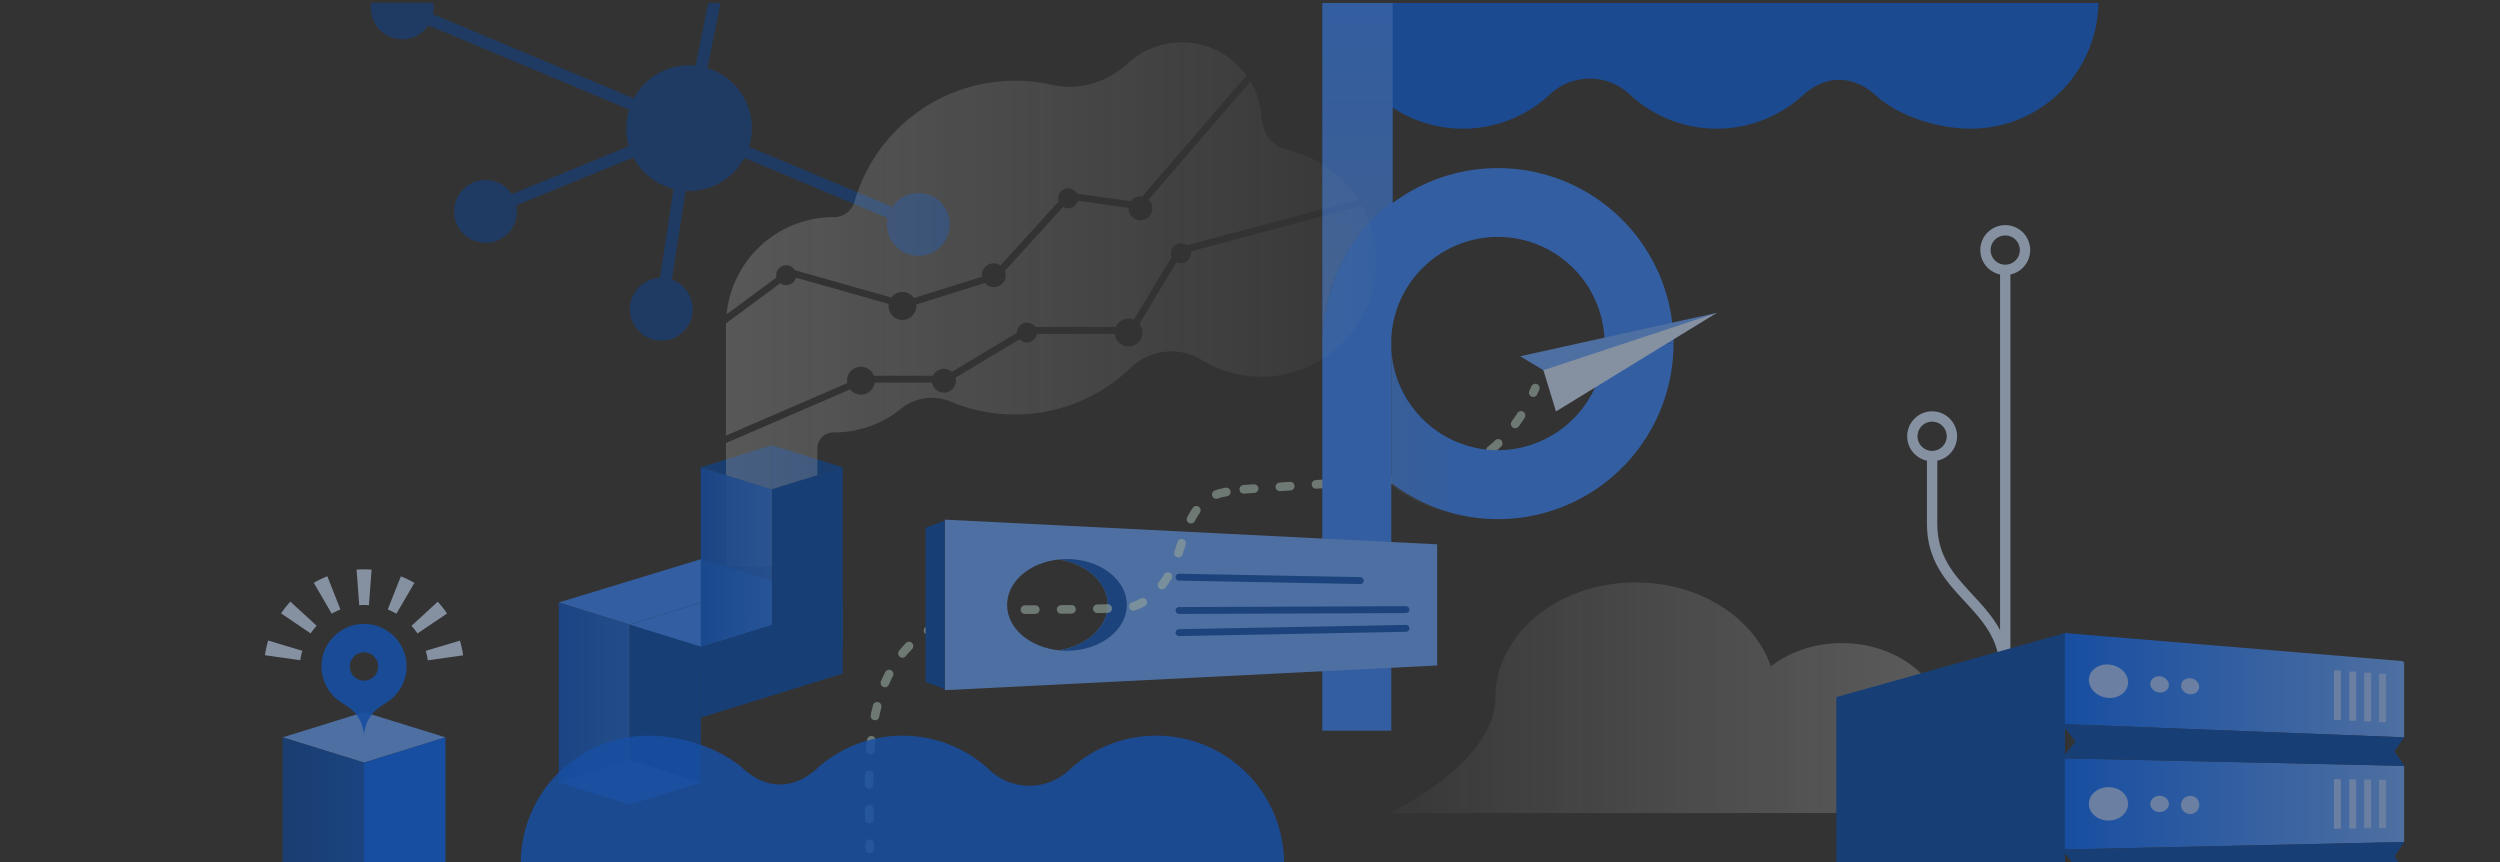<svg xmlns="http://www.w3.org/2000/svg" xmlns:xlink="http://www.w3.org/1999/xlink" viewBox="0 0 1450 500"><rect x="0" y="0" width="1450" height="500" fill="#333333" stroke="none"/><defs><style>.cls-1,.cls-10,.cls-21,.cls-22,.cls-24,.cls-28,.cls-5,.cls-9{fill:none;}.cls-2{isolation:isolate;}.cls-3{clip-path:url(#clip-path);}.cls-4{opacity:0.39;}.cls-24,.cls-5{stroke:#0049b0;}.cls-10,.cls-21,.cls-22,.cls-24,.cls-5{stroke-linecap:round;}.cls-10,.cls-21,.cls-22,.cls-24,.cls-28,.cls-5,.cls-9{stroke-miterlimit:10;}.cls-5{stroke-width:7px;}.cls-23,.cls-6{fill:#0049b0;}.cls-7{opacity:0.54;}.cls-13,.cls-15,.cls-8{fill:#0065ff;}.cls-8{opacity:0.84;}.cls-9{stroke:#cce0ff;stroke-width:6px;}.cls-10,.cls-21,.cls-22{stroke:#e2ffee;stroke-width:5px;}.cls-10{stroke-dasharray:6 15;}.cls-10,.cls-20{opacity:0.64;}.cls-11{opacity:0.43;fill:url(#New_Gradient_Swatch_25);}.cls-12{fill:#66a3ff;}.cls-14,.cls-15,.cls-23,.cls-24,.cls-29,.cls-31{opacity:0.9;}.cls-14{fill:url(#linear-gradient);}.cls-16{fill:#cce0ff;}.cls-17{fill:#3384ff;}.cls-18,.cls-19{opacity:0.5;mix-blend-mode:multiply;}.cls-18{fill:url(#linear-gradient-2);}.cls-19{fill:url(#linear-gradient-3);}.cls-22{stroke-dasharray:5.716 14.29;}.cls-24,.cls-28{stroke-width:4px;}.cls-25{fill:url(#linear-gradient-4);}.cls-26{fill:url(#linear-gradient-5);}.cls-27{fill:#99c1ff;}.cls-28{stroke:#99c1ff;}.cls-29{fill:url(#linear-gradient-6);}.cls-30,.cls-32,.cls-33{opacity:0.35;}.cls-30{fill:url(#New_Gradient_Swatch_25-2);}.cls-31{fill:url(#linear-gradient-7);}.cls-32{fill:url(#New_Gradient_Swatch_25-3);}.cls-33{fill:url(#New_Gradient_Swatch_25-4);}</style><clipPath id="clip-path"><rect class="cls-1" x="-0.79" y="1.611" width="1450" height="500"/></clipPath><linearGradient id="New_Gradient_Swatch_25" x1="930.738" y1="404.819" x2="1294.208" y2="404.819" gradientTransform="matrix(-1, 0, 0, 1, 2100.145, 0)" gradientUnits="userSpaceOnUse"><stop offset="0" stop-color="#f4f5f7"/><stop offset="1" stop-color="#fafbfc" stop-opacity="0.1"/></linearGradient><linearGradient id="linear-gradient" x1="163.901" y1="507.416" x2="272.639" y2="507.416" gradientUnits="userSpaceOnUse"><stop offset="0" stop-color="#0049b0"/><stop offset="1" stop-color="#0065ff"/></linearGradient><linearGradient id="linear-gradient-2" x1="2100.097" y1="-962.007" x2="2376.811" y2="-962.007" gradientTransform="translate(-174.657 -2104.676) rotate(90)" gradientUnits="userSpaceOnUse"><stop offset="0" stop-color="#7a869a" stop-opacity="0"/><stop offset="1" stop-color="#7a869a"/></linearGradient><linearGradient id="linear-gradient-3" x1="2356.287" y1="-917.949" x2="2356.287" y2="-1019.839" gradientTransform="translate(-174.657 -2104.676) rotate(90)" gradientUnits="userSpaceOnUse"><stop offset="0" stop-color="#7a869a"/><stop offset="1" stop-color="#7a869a" stop-opacity="0"/></linearGradient><linearGradient id="linear-gradient-4" x1="1195.891" y1="397.407" x2="1394.393" y2="397.407" gradientUnits="userSpaceOnUse"><stop offset="0" stop-color="#0065ff"/><stop offset="1" stop-color="#66a3ff"/></linearGradient><linearGradient id="linear-gradient-5" x1="1195.891" y1="466.272" x2="1394.393" y2="466.272" xlink:href="#linear-gradient-4"/><linearGradient id="linear-gradient-6" x1="324.124" y1="408.037" x2="438.628" y2="408.037" gradientUnits="userSpaceOnUse"><stop offset="0" stop-color="#0057d8"/><stop offset="1" stop-color="#3384ff"/></linearGradient><linearGradient id="New_Gradient_Swatch_25-2" x1="421.092" y1="223.929" x2="798.387" y2="223.929" gradientTransform="matrix(1, 0, 0, 1, 0, 0)" xlink:href="#New_Gradient_Swatch_25"/><linearGradient id="linear-gradient-7" x1="406.452" y1="323.028" x2="484.765" y2="323.028" xlink:href="#linear-gradient-6"/><linearGradient id="New_Gradient_Swatch_25-3" x1="421.092" y1="103.449" x2="798.387" y2="103.449" gradientTransform="matrix(1, 0, 0, 1, 0, 0)" xlink:href="#New_Gradient_Swatch_25"/><linearGradient id="New_Gradient_Swatch_25-4" x1="421.092" y1="149.927" x2="798.387" y2="149.927" gradientTransform="matrix(1, 0, 0, 1, 0, 0)" xlink:href="#New_Gradient_Swatch_25"/></defs><title>v3Artboard 3</title><g class="cls-2"><g id="Layer_2" data-name="Layer 2"><g class="cls-3"><g class="cls-4"><g id="Page-1"><g id="Opt-4"><g id="Page-1-2" data-name="Page-1"><path id="Stroke-11" class="cls-5" d="M233.308,4.558,399.652,74.326"/><path id="Stroke-13" class="cls-5" d="M399.652,74.326l133.018,55.839"/><path id="Stroke-15" class="cls-5" d="M425.723-54.457,399.652,74.326"/><path id="Stroke-17" class="cls-5" d="M383.547,179.347l16.1-105.021"/><path id="Stroke-19" class="cls-5" d="M281.594,122.614,399.652,74.326"/></g></g></g><circle class="cls-6" cx="399.652" cy="74.326" r="36.426" transform="translate(1.608 156.83) rotate(-22.245)"/><circle class="cls-6" cx="383.547" cy="179.347" r="18.221" transform="translate(-39.349 158.55) rotate(-22.245)"/><circle class="cls-6" cx="233.308" cy="4.558" r="18.221" transform="translate(15.64 88.664) rotate(-22.245)"/><circle class="cls-6" cx="532.669" cy="130.165" r="18.221" transform="translate(-9.631 211.344) rotate(-22.245)"/><circle class="cls-6" cx="281.594" cy="122.614" r="18.221" transform="translate(-25.46 115.731) rotate(-22.245)"/></g><g class="cls-7"><path class="cls-8" d="M848.473,74.634A73.793,73.793,0,0,0,899.02,54.7a33.785,33.785,0,0,1,46.149,0,74.062,74.062,0,0,0,100.251.779c13.5-12.231,29.193-12.231,42.7,0,13.142,11.9,35.787,19.154,54.916,19.154A74.076,74.076,0,0,0,1217.109.558H774.4A74.076,74.076,0,0,0,848.473,74.634Z"/><line class="cls-9" x1="1163.04" y1="429.857" x2="1163.04" y2="153.869"/><path class="cls-9" d="M1120.631,262.341v41.532c0,39.928,41.56,45.617,42.363,84.8"/><circle class="cls-9" cx="1120.631" cy="253.04" r="11.474"/><circle class="cls-9" cx="1163.04" cy="145.04" r="11.474"/><path class="cls-10" d="M721.393,283.8l102.421-7.019s44,1.651,66.667-51.682"/><path class="cls-11" d="M867.287,404.706a40.546,40.546,0,0,1,.263-5.133c3.2-34.536,38.309-61.748,81.185-61.748,37.286,0,68.7,20.582,78.362,48.659,10.751-8.336,25.211-13.481,41.165-13.481,31.512,0,57.3,19.95,59.783,45.3a39.893,39.893,0,0,1,8.243-.884c18.291,0,33.119,12.176,33.119,27.2s-14.828,27.2-33.119,27.2a39.927,39.927,0,0,1-8-.832v.606H805.937S867.287,442.7,867.287,404.706Z"/><polygon class="cls-12" points="163.901 427.665 211.14 442.302 258.378 427.665 211.14 413.028 163.901 427.665"/><polygon class="cls-13" points="211.14 587.167 258.378 572.53 258.378 427.665 211.14 442.302 211.14 587.167"/><polygon class="cls-14" points="163.901 427.665 163.901 572.53 211.14 587.167 211.14 442.302 163.901 427.665"/><path class="cls-15" d="M211.14,361.882a24.64,24.64,0,0,1,14.383,44.678c-3.98,2.776-7.836,4.671-10.632,8.814a22.046,22.046,0,0,0-3.751,12.291,22.046,22.046,0,0,0-3.751-12.291c-2.8-4.142-6.652-6.037-10.632-8.814a24.64,24.64,0,0,1,14.383-44.678Zm0,16.446a8.223,8.223,0,1,0,8.223,8.223A8.223,8.223,0,0,0,211.14,378.328Z"/><path class="cls-16" d="M248.128,382.988a37.24,37.24,0,0,0-1.2-5.476l19.824-5.943a57.927,57.927,0,0,1,1.868,8.53Zm-73.97-.045-20.489-2.916a58,58,0,0,1,1.879-8.527l19.817,5.968A37.266,37.266,0,0,0,174.157,382.943Zm67.98-15.537a37.77,37.77,0,0,0-3.485-4.414l15.238-14a58.479,58.479,0,0,1,5.4,6.843Zm-61.971-.038-17.143-11.6a58.515,58.515,0,0,1,5.409-6.834l15.222,14.022A37.647,37.647,0,0,0,180.167,367.368Zm49.755-11.407a37.228,37.228,0,0,0-5.04-2.451l7.616-19.243a58.069,58.069,0,0,1,7.85,3.816Zm-37.527-.022-10.4-17.889a57.941,57.941,0,0,1,7.862-3.81l7.59,19.254A37.25,37.25,0,0,0,192.395,355.939Zm21.586-4.928a38.118,38.118,0,0,0-5.633,0l-1.524-20.639a59.087,59.087,0,0,1,8.7.005Z"/><path class="cls-1" d="M868.754,261.107a61.89,61.89,0,1,0-61.814-64.873V202.2A61.964,61.964,0,0,0,868.754,261.107Z"/><path class="cls-17" d="M787.35-81.246v219.8a103.8,103.8,0,0,1,20.41-20.279V-81.246H766.94V195.468a100.05,100.05,0,0,1,20.41-56.911Z"/><path class="cls-12" d="M806.864,199.217c0,1,.029,1.994.076,2.983v-5.966C806.893,197.223,806.864,198.217,806.864,199.217Z"/><path class="cls-12" d="M766.864,199.217c0,1.256.031,2.5.076,3.75v-7.5C766.895,196.713,766.864,197.962,766.864,199.217Z"/><path class="cls-17" d="M806.94,280.156V202.2c-.047-.989-.076-1.982-.076-2.983s.029-1.994.076-2.983a61.888,61.888,0,0,1,123.7,2.983h40a101.888,101.888,0,0,0-203.7-3.75V423.773h40Z"/><path class="cls-17" d="M868.754,261.107A61.964,61.964,0,0,1,806.94,202.2v77.956a101.833,101.833,0,0,0,163.7-80.938h-40A61.96,61.96,0,0,1,868.754,261.107Z"/><path class="cls-18" d="M787.35-82.579v219.8a102.766,102.766,0,0,1,20-20.279V-82.58h-40V194.134a101.328,101.328,0,0,1,20-56.911Z"/><path class="cls-19" d="M868.754,262.555a61.964,61.964,0,0,1-61.814-58.907V281.6a101.833,101.833,0,0,0,163.7-80.938h-40A61.96,61.96,0,0,1,868.754,262.555Z"/><g class="cls-20"><path class="cls-21" d="M504.438,492.336q0-1.49-.009-3"/><path class="cls-22" d="M504.236,475.049c-.837-50.047-1.332-107.957,64.5-121.2"/><path class="cls-21" d="M575.787,352.643q1.467-.21,2.974-.393"/></g><path class="cls-12" d="M548.009,301.393v98.9l285.556-14.322V315.715Zm66.21,75.8c-16.855-1.716-30.106-12.7-30.106-26.351s13.251-24.636,30.106-26.351c16.259,2.587,28.256,13.537,28.256,26.351S630.479,374.607,614.22,377.193Z"/><path class="cls-23" d="M642.475,350.842c0,12.814-12,23.765-28.256,26.351a45.472,45.472,0,0,0,5.93.22c18.754-.545,33.4-12.433,33.4-26.571s-14.647-26.026-33.4-26.571a45.472,45.472,0,0,0-5.93.22C630.479,327.078,642.475,338.028,642.475,350.842Z"/><line class="cls-24" x1="683.831" y1="334.759" x2="788.95" y2="336.736"/><line class="cls-24" x1="683.831" y1="354.093" x2="815.455" y2="353.592"/><line class="cls-24" x1="683.831" y1="366.926" x2="815.455" y2="364.45"/><polygon class="cls-6" points="536.838 395.522 547.93 399.692 547.93 301.992 536.838 306.163 536.838 395.522"/><path class="cls-10" d="M594.469,353.592c37.571,0,43.135-.755,55.885-.755s26.978-11.442,33.706-33.706S696.981,284.8,718.393,284.8"/><polygon class="cls-12" points="881.673 206.629 905.637 220.975 995.753 181.446 881.673 206.629"/><polygon class="cls-16" points="895.17 214.709 902.482 238.628 995.753 181.446 895.17 214.709"/><path class="cls-25" d="M1394.393,427.654l-198.5-7.7V368.5a1.494,1.494,0,0,1,1.772-1.332l195.5,16.249a1.367,1.367,0,0,1,1.235,1.336Z"/><polygon class="cls-26" points="1394.393 488.339 1195.891 492.739 1195.891 439.805 1394.393 444.205 1394.393 488.339"/><path class="cls-27" d="M1257.96,466.272c0,2.6-2.4,4.715-5.375,4.727-2.99.012-5.426-2.1-5.426-4.727s2.436-4.739,5.426-4.727C1255.559,461.557,1257.96,463.673,1257.96,466.272Z"/><path class="cls-27" d="M1234.295,466.231c0,5.305-5.014,9.647-11.259,9.7-6.313.052-11.481-4.29-11.481-9.7s5.168-9.752,11.481-9.7C1229.281,456.583,1234.295,460.925,1234.295,466.231Z"/><path class="cls-27" d="M1275.514,466.272a5.27,5.27,0,1,1-5.209-4.653A4.967,4.967,0,0,1,1275.514,466.272Z"/><line class="cls-28" x1="1373.266" y1="452.151" x2="1373.266" y2="480.393"/><line class="cls-28" x1="1381.824" y1="452.27" x2="1381.824" y2="480.274"/><line class="cls-28" x1="1364.562" y1="452.03" x2="1364.562" y2="480.513"/><line class="cls-28" x1="1355.708" y1="451.907" x2="1355.708" y2="480.636"/><polygon class="cls-6" points="1394.393 444.205 1195.891 439.805 1203.774 430.12 1195.891 419.955 1394.393 427.654 1388.845 435.76 1394.393 444.205"/><polygon class="cls-6" points="1394.393 504.889 1195.891 512.589 1203.774 502.424 1195.891 492.739 1394.393 488.339 1388.845 496.783 1394.393 504.889"/><path class="cls-27" d="M1257.96,397.271c0,2.6-2.4,4.568-5.375,4.4-2.99-.17-5.426-2.435-5.426-5.058s2.436-4.591,5.426-4.4C1255.559,392.41,1257.96,394.673,1257.96,397.271Z"/><path class="cls-27" d="M1234.295,395.787c0,5.305-5.014,9.342-11.259,9.013-6.313-.333-11.481-4.99-11.481-10.4s5.168-9.437,11.481-9C1229.281,385.834,1234.295,390.482,1234.295,395.787Z"/><path class="cls-27" d="M1275.514,398.341c0,2.558-2.326,4.5-5.209,4.336s-5.258-2.392-5.258-4.974,2.36-4.521,5.258-4.333S1275.514,395.783,1275.514,398.341Z"/><line class="cls-28" x1="1373.266" y1="390.178" x2="1373.266" y2="418.42"/><line class="cls-28" x1="1381.824" y1="390.819" x2="1381.824" y2="418.823"/><line class="cls-28" x1="1364.562" y1="389.527" x2="1364.562" y2="418.01"/><line class="cls-28" x1="1355.708" y1="388.864" x2="1355.708" y2="417.594"/><polygon class="cls-6" points="1065.06 529.085 1197.663 566.217 1197.663 367.168 1065.06 404.299 1065.06 529.085"/><polygon class="cls-23" points="488.779 271.027 447.615 258.272 447.615 283.782 488.779 271.027"/><polygon class="cls-23" points="447.615 258.272 406.452 271.027 447.615 283.782 447.615 258.272"/><polygon class="cls-17" points="406.452 324.337 324.124 349.438 324.124 349.518 365.288 362.273 406.452 349.518 447.615 362.273 488.779 349.518 488.779 349.438 406.452 324.337"/><polygon class="cls-29" points="365.288 362.273 324.124 349.518 324.124 453.8 365.288 466.555 365.288 362.273"/><polygon class="cls-6" points="365.288 466.555 406.452 453.8 406.452 349.518 365.288 362.273 365.288 466.555"/><polygon class="cls-6" points="447.615 362.273 406.452 349.518 406.452 390.682 447.615 403.437 447.615 362.273"/><polygon class="cls-6" points="447.615 403.437 488.779 390.682 488.779 349.518 447.615 362.273 447.615 403.437"/><polygon class="cls-17" points="324.124 453.8 365.288 466.555 406.452 453.8 365.288 441.045 324.124 453.8"/><polygon class="cls-6" points="406.452 416.192 447.615 403.437 447.615 362.273 406.452 375.028 406.452 416.192"/><polygon class="cls-17" points="447.615 362.273 406.452 349.518 365.288 362.273 406.452 375.028 447.615 362.273"/><path class="cls-30" d="M789.917,119.339l-99.337,26.49a5.761,5.761,0,0,1-8.215,6.248l-21.49,35.753a8.077,8.077,0,1,1-14.353,5.8H601.384a5.76,5.76,0,0,1-9.984,3.115l-37.229,22.337a6.918,6.918,0,1,1-13.526,2.84h-33.3a8.069,8.069,0,0,1-14.305,3.935l-71.952,31.116V328.52h52.984V260.037a9.254,9.254,0,0,1,9.374-9.2h.1a62.151,62.151,0,0,0,39.339-13.959,27.967,27.967,0,0,1,28.47-3.92,96.84,96.84,0,0,0,104.558-19.735,33.856,33.856,0,0,1,41.192-4.415,66.288,66.288,0,0,0,34.665,9.7c36.714-.016,67.271-31.169,66.605-67.877A66.3,66.3,0,0,0,789.917,119.339Z"/><polygon class="cls-6" points="447.615 283.782 447.615 362.553 488.779 375.308 488.779 271.027 447.615 283.782"/><polygon class="cls-31" points="406.452 271.027 406.452 375.028 447.615 362.273 447.615 283.782 406.452 271.027"/><path class="cls-32" d="M456,153.868a5.762,5.762,0,0,1,4.956,2.825l56.009,15.861a8.067,8.067,0,0,1,13.1.3l39.457-12.331a6.919,6.919,0,0,1,10.784-6.585l33.729-37.1A5.771,5.771,0,0,1,624.6,112.3l31.314,4.416a6.82,6.82,0,0,1,6.546-2.749l60.51-70.2a46.229,46.229,0,0,0-68.815-7c-11.945,10.987-28.279,16.008-44.11,12.429a96.863,96.863,0,0,0-114.456,67.863,12.307,12.307,0,0,1-11.946,8.869h-.1a62.432,62.432,0,0,0-62.126,56.4l28.953-21.425A5.758,5.758,0,0,1,456,153.868Z"/><path class="cls-33" d="M499.354,212.735a8.075,8.075,0,0,1,7.535,5.183h34.3a6.908,6.908,0,0,1,10.9-2.256L589.9,192.974c0-.036-.005-.072-.005-.108a5.771,5.771,0,0,1,10.546-3.241h46.721a8.076,8.076,0,0,1,10.5-4.22l21.878-36.4a5.763,5.763,0,0,1,8.814-6.726l99.4-26.508a66.745,66.745,0,0,0-39.37-28.454c-8.94-1.847-16.283-7.691-16.965-21.937a45.679,45.679,0,0,0-6.166-18.139L666.2,115.757a6.922,6.922,0,1,1-11.64,5.062c0-.084.01-.166.013-.25l-29.449-4.153A5.755,5.755,0,0,1,616.568,120L582.83,157.107a6.918,6.918,0,0,1-11.65,7.085l-39.735,12.417c.026.265.041.534.041.807a8.08,8.08,0,1,1-16.069-1.144L461.595,161.03a5.757,5.757,0,0,1-9.033,3.235l-31.47,23.288v65.057L491.4,222.2a8.041,8.041,0,0,1,7.952-9.47Z"/><path class="cls-8" d="M670.686,426.687a73.793,73.793,0,0,0-50.547,19.933,33.785,33.785,0,0,1-46.149,0,74.062,74.062,0,0,0-100.251-.779c-13.5,12.231-29.193,12.231-42.7,0-13.142-11.9-35.787-19.154-54.916-19.154a74.076,74.076,0,0,0-74.076,74.076H744.762A74.076,74.076,0,0,0,670.686,426.687Z"/></g></g></g></g></svg>